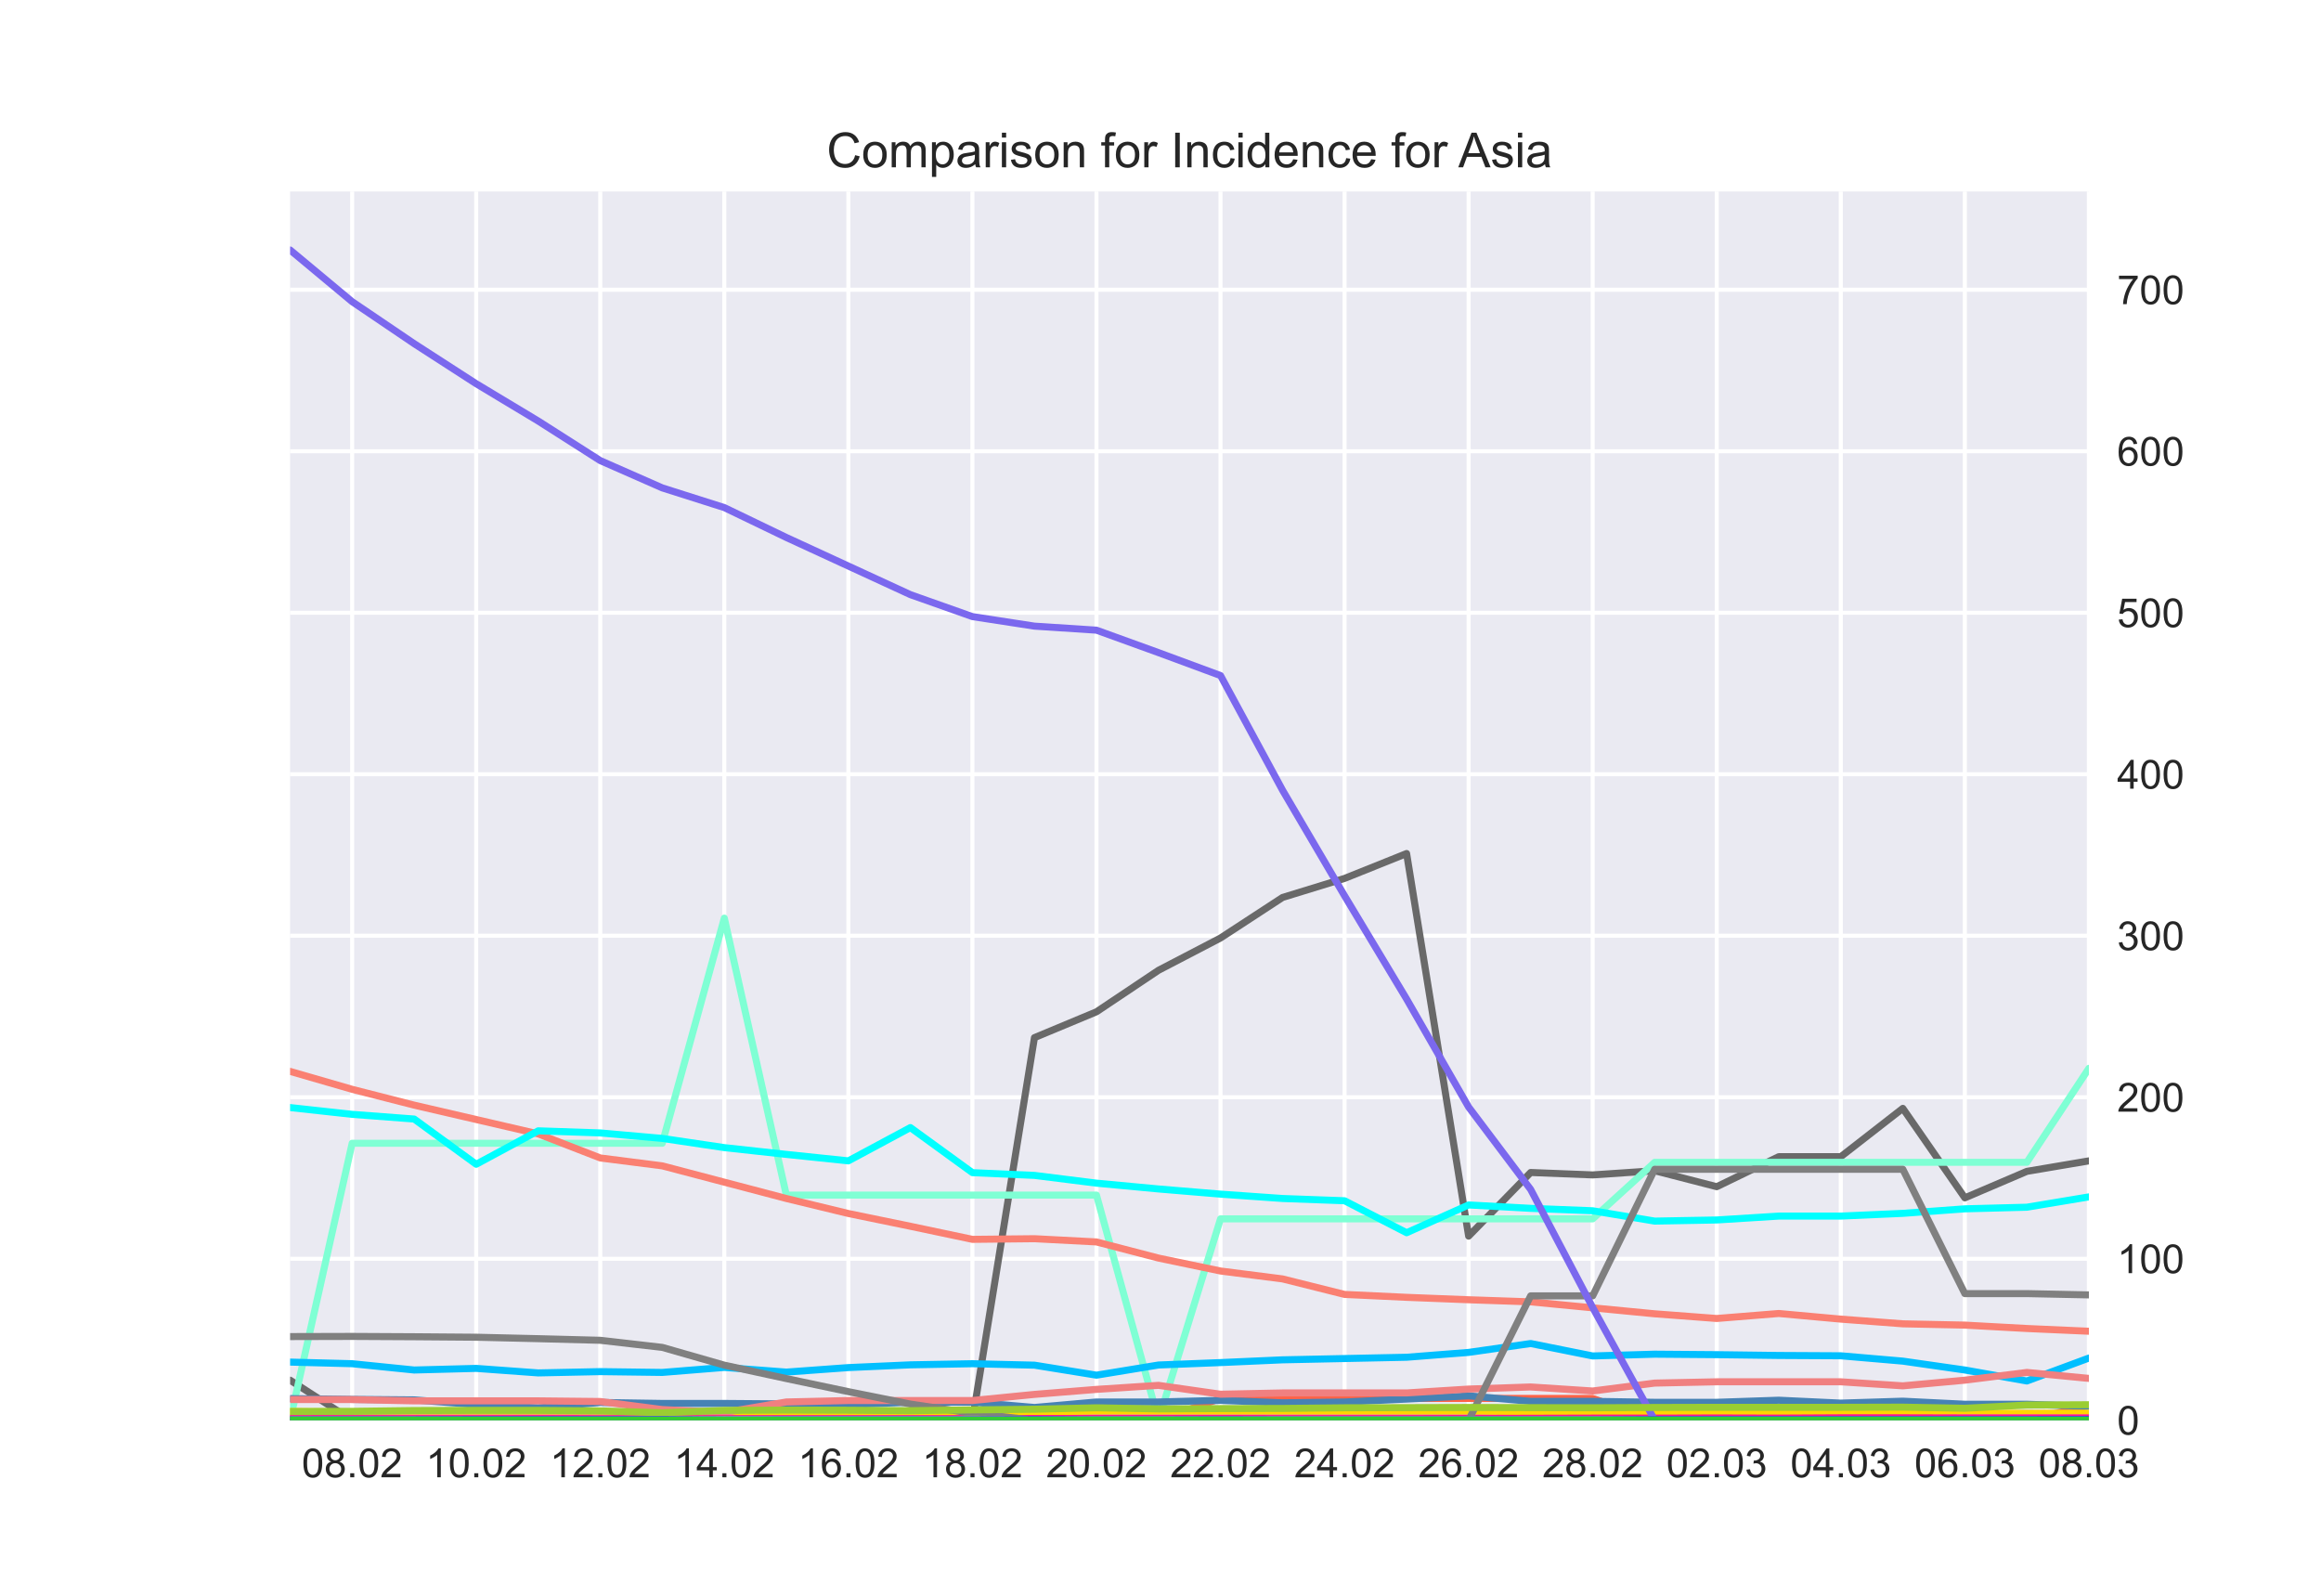 <?xml version="1.0" encoding="utf-8" standalone="no"?>
<!DOCTYPE svg PUBLIC "-//W3C//DTD SVG 1.1//EN"
  "http://www.w3.org/Graphics/SVG/1.1/DTD/svg11.dtd">
<!-- Created with matplotlib (https://matplotlib.org/) -->
<svg height="396pt" version="1.1" viewBox="0 0 576 396" width="576pt" xmlns="http://www.w3.org/2000/svg" xmlns:xlink="http://www.w3.org/1999/xlink">
 <defs>
  <style type="text/css">*{stroke-linecap:butt;stroke-linejoin:round;}</style>
 </defs>
 <g id="figure_1">
  <g id="patch_1">
   <path d="M 0 396 
L 576 396 
L 576 0 
L 0 0 
z
" style="fill:#ffffff;"/>
  </g>
  <g id="axes_1">
   <g id="patch_2">
    <path d="M 72 352.44 
L 518.4 352.44 
L 518.4 47.52 
L 72 47.52 
z
" style="fill:#eaeaf2;"/>
   </g>
   <g id="matplotlib.axis_1">
    <g id="xtick_1">
     <g id="line2d_1">
      <path clip-path="url(#pca2169339f)" d="M 87.393 352.44 
L 87.393 47.52 
" style="fill:none;stroke:#ffffff;stroke-linecap:round;"/>
     </g>
     <g id="line2d_2"/>
     <g id="text_1">
      <!-- 08.02 -->
      <g style="fill:#262626;" transform="translate(74.882 366.598)scale(0.1 -0.1)">
       <defs>
        <path d="M 4.156 35.297 
Q 4.156 48 6.766 55.734 
Q 9.375 63.484 14.516 67.672 
Q 19.672 71.875 27.484 71.875 
Q 33.25 71.875 37.594 69.547 
Q 41.938 67.234 44.766 62.859 
Q 47.609 58.5 49.219 52.219 
Q 50.828 45.953 50.828 35.297 
Q 50.828 22.703 48.234 14.969 
Q 45.656 7.234 40.5 3 
Q 35.359 -1.219 27.484 -1.219 
Q 17.141 -1.219 11.234 6.203 
Q 4.156 15.141 4.156 35.297 
z
M 13.188 35.297 
Q 13.188 17.672 17.312 11.828 
Q 21.438 6 27.484 6 
Q 33.547 6 37.672 11.859 
Q 41.797 17.719 41.797 35.297 
Q 41.797 52.984 37.672 58.781 
Q 33.547 64.594 27.391 64.594 
Q 21.344 64.594 17.719 59.469 
Q 13.188 52.938 13.188 35.297 
z
" id="ArialMT-48"/>
        <path d="M 17.672 38.812 
Q 12.203 40.828 9.562 44.531 
Q 6.938 48.25 6.938 53.422 
Q 6.938 61.234 12.547 66.547 
Q 18.172 71.875 27.484 71.875 
Q 36.859 71.875 42.578 66.422 
Q 48.297 60.984 48.297 53.172 
Q 48.297 48.188 45.672 44.5 
Q 43.062 40.828 37.75 38.812 
Q 44.344 36.672 47.781 31.875 
Q 51.219 27.094 51.219 20.453 
Q 51.219 11.281 44.719 5.031 
Q 38.234 -1.219 27.641 -1.219 
Q 17.047 -1.219 10.547 5.047 
Q 4.047 11.328 4.047 20.703 
Q 4.047 27.688 7.594 32.391 
Q 11.141 37.109 17.672 38.812 
z
M 15.922 53.719 
Q 15.922 48.641 19.188 45.406 
Q 22.469 42.188 27.688 42.188 
Q 32.766 42.188 36.016 45.375 
Q 39.266 48.578 39.266 53.219 
Q 39.266 58.062 35.906 61.359 
Q 32.562 64.656 27.594 64.656 
Q 22.562 64.656 19.234 61.422 
Q 15.922 58.203 15.922 53.719 
z
M 13.094 20.656 
Q 13.094 16.891 14.875 13.375 
Q 16.656 9.859 20.172 7.922 
Q 23.688 6 27.734 6 
Q 34.031 6 38.125 10.047 
Q 42.234 14.109 42.234 20.359 
Q 42.234 26.703 38.016 30.859 
Q 33.797 35.016 27.438 35.016 
Q 21.234 35.016 17.156 30.906 
Q 13.094 26.812 13.094 20.656 
z
" id="ArialMT-56"/>
        <path d="M 9.078 0 
L 9.078 10.016 
L 19.094 10.016 
L 19.094 0 
z
" id="ArialMT-46"/>
        <path d="M 50.344 8.453 
L 50.344 0 
L 3.031 0 
Q 2.938 3.172 4.047 6.109 
Q 5.859 10.938 9.828 15.625 
Q 13.812 20.312 21.344 26.469 
Q 33.016 36.031 37.109 41.625 
Q 41.219 47.219 41.219 52.203 
Q 41.219 57.422 37.469 61 
Q 33.734 64.594 27.734 64.594 
Q 21.391 64.594 17.578 60.781 
Q 13.766 56.984 13.719 50.25 
L 4.688 51.172 
Q 5.609 61.281 11.656 66.578 
Q 17.719 71.875 27.938 71.875 
Q 38.234 71.875 44.234 66.156 
Q 50.25 60.453 50.25 52 
Q 50.25 47.703 48.484 43.547 
Q 46.734 39.406 42.656 34.812 
Q 38.578 30.219 29.109 22.219 
Q 21.188 15.578 18.938 13.203 
Q 16.703 10.844 15.234 8.453 
z
" id="ArialMT-50"/>
       </defs>
       <use xlink:href="#ArialMT-48"/>
       <use x="55.615" xlink:href="#ArialMT-56"/>
       <use x="111.23" xlink:href="#ArialMT-46"/>
       <use x="139.014" xlink:href="#ArialMT-48"/>
       <use x="194.629" xlink:href="#ArialMT-50"/>
      </g>
     </g>
    </g>
    <g id="xtick_2">
     <g id="line2d_3">
      <path clip-path="url(#pca2169339f)" d="M 118.179 352.44 
L 118.179 47.52 
" style="fill:none;stroke:#ffffff;stroke-linecap:round;"/>
     </g>
     <g id="line2d_4"/>
     <g id="text_2">
      <!-- 10.02 -->
      <g style="fill:#262626;" transform="translate(105.668 366.598)scale(0.1 -0.1)">
       <defs>
        <path d="M 37.25 0 
L 28.469 0 
L 28.469 56 
Q 25.297 52.984 20.141 49.953 
Q 14.984 46.922 10.891 45.406 
L 10.891 53.906 
Q 18.266 57.375 23.781 62.297 
Q 29.297 67.234 31.594 71.875 
L 37.25 71.875 
z
" id="ArialMT-49"/>
       </defs>
       <use xlink:href="#ArialMT-49"/>
       <use x="55.615" xlink:href="#ArialMT-48"/>
       <use x="111.23" xlink:href="#ArialMT-46"/>
       <use x="139.014" xlink:href="#ArialMT-48"/>
       <use x="194.629" xlink:href="#ArialMT-50"/>
      </g>
     </g>
    </g>
    <g id="xtick_3">
     <g id="line2d_5">
      <path clip-path="url(#pca2169339f)" d="M 148.966 352.44 
L 148.966 47.52 
" style="fill:none;stroke:#ffffff;stroke-linecap:round;"/>
     </g>
     <g id="line2d_6"/>
     <g id="text_3">
      <!-- 12.02 -->
      <g style="fill:#262626;" transform="translate(136.455 366.598)scale(0.1 -0.1)">
       <use xlink:href="#ArialMT-49"/>
       <use x="55.615" xlink:href="#ArialMT-50"/>
       <use x="111.23" xlink:href="#ArialMT-46"/>
       <use x="139.014" xlink:href="#ArialMT-48"/>
       <use x="194.629" xlink:href="#ArialMT-50"/>
      </g>
     </g>
    </g>
    <g id="xtick_4">
     <g id="line2d_7">
      <path clip-path="url(#pca2169339f)" d="M 179.752 352.44 
L 179.752 47.52 
" style="fill:none;stroke:#ffffff;stroke-linecap:round;"/>
     </g>
     <g id="line2d_8"/>
     <g id="text_4">
      <!-- 14.02 -->
      <g style="fill:#262626;" transform="translate(167.241 366.598)scale(0.1 -0.1)">
       <defs>
        <path d="M 32.328 0 
L 32.328 17.141 
L 1.266 17.141 
L 1.266 25.203 
L 33.938 71.578 
L 41.109 71.578 
L 41.109 25.203 
L 50.781 25.203 
L 50.781 17.141 
L 41.109 17.141 
L 41.109 0 
z
M 32.328 25.203 
L 32.328 57.469 
L 9.906 25.203 
z
" id="ArialMT-52"/>
       </defs>
       <use xlink:href="#ArialMT-49"/>
       <use x="55.615" xlink:href="#ArialMT-52"/>
       <use x="111.23" xlink:href="#ArialMT-46"/>
       <use x="139.014" xlink:href="#ArialMT-48"/>
       <use x="194.629" xlink:href="#ArialMT-50"/>
      </g>
     </g>
    </g>
    <g id="xtick_5">
     <g id="line2d_9">
      <path clip-path="url(#pca2169339f)" d="M 210.538 352.44 
L 210.538 47.52 
" style="fill:none;stroke:#ffffff;stroke-linecap:round;"/>
     </g>
     <g id="line2d_10"/>
     <g id="text_5">
      <!-- 16.02 -->
      <g style="fill:#262626;" transform="translate(198.027 366.598)scale(0.1 -0.1)">
       <defs>
        <path d="M 49.75 54.047 
L 41.016 53.375 
Q 39.844 58.547 37.703 60.891 
Q 34.125 64.656 28.906 64.656 
Q 24.703 64.656 21.531 62.312 
Q 17.391 59.281 14.984 53.469 
Q 12.594 47.656 12.5 36.922 
Q 15.672 41.75 20.266 44.094 
Q 24.859 46.438 29.891 46.438 
Q 38.672 46.438 44.844 39.969 
Q 51.031 33.5 51.031 23.25 
Q 51.031 16.5 48.125 10.719 
Q 45.219 4.938 40.141 1.859 
Q 35.062 -1.219 28.609 -1.219 
Q 17.625 -1.219 10.688 6.859 
Q 3.766 14.938 3.766 33.5 
Q 3.766 54.25 11.422 63.672 
Q 18.109 71.875 29.438 71.875 
Q 37.891 71.875 43.281 67.141 
Q 48.688 62.406 49.75 54.047 
z
M 13.875 23.188 
Q 13.875 18.656 15.797 14.5 
Q 17.719 10.359 21.188 8.172 
Q 24.656 6 28.469 6 
Q 34.031 6 38.031 10.484 
Q 42.047 14.984 42.047 22.703 
Q 42.047 30.125 38.078 34.391 
Q 34.125 38.672 28.125 38.672 
Q 22.172 38.672 18.016 34.391 
Q 13.875 30.125 13.875 23.188 
z
" id="ArialMT-54"/>
       </defs>
       <use xlink:href="#ArialMT-49"/>
       <use x="55.615" xlink:href="#ArialMT-54"/>
       <use x="111.23" xlink:href="#ArialMT-46"/>
       <use x="139.014" xlink:href="#ArialMT-48"/>
       <use x="194.629" xlink:href="#ArialMT-50"/>
      </g>
     </g>
    </g>
    <g id="xtick_6">
     <g id="line2d_11">
      <path clip-path="url(#pca2169339f)" d="M 241.324 352.44 
L 241.324 47.52 
" style="fill:none;stroke:#ffffff;stroke-linecap:round;"/>
     </g>
     <g id="line2d_12"/>
     <g id="text_6">
      <!-- 18.02 -->
      <g style="fill:#262626;" transform="translate(228.813 366.598)scale(0.1 -0.1)">
       <use xlink:href="#ArialMT-49"/>
       <use x="55.615" xlink:href="#ArialMT-56"/>
       <use x="111.23" xlink:href="#ArialMT-46"/>
       <use x="139.014" xlink:href="#ArialMT-48"/>
       <use x="194.629" xlink:href="#ArialMT-50"/>
      </g>
     </g>
    </g>
    <g id="xtick_7">
     <g id="line2d_13">
      <path clip-path="url(#pca2169339f)" d="M 272.11 352.44 
L 272.11 47.52 
" style="fill:none;stroke:#ffffff;stroke-linecap:round;"/>
     </g>
     <g id="line2d_14"/>
     <g id="text_7">
      <!-- 20.02 -->
      <g style="fill:#262626;" transform="translate(259.599 366.598)scale(0.1 -0.1)">
       <use xlink:href="#ArialMT-50"/>
       <use x="55.615" xlink:href="#ArialMT-48"/>
       <use x="111.23" xlink:href="#ArialMT-46"/>
       <use x="139.014" xlink:href="#ArialMT-48"/>
       <use x="194.629" xlink:href="#ArialMT-50"/>
      </g>
     </g>
    </g>
    <g id="xtick_8">
     <g id="line2d_15">
      <path clip-path="url(#pca2169339f)" d="M 302.897 352.44 
L 302.897 47.52 
" style="fill:none;stroke:#ffffff;stroke-linecap:round;"/>
     </g>
     <g id="line2d_16"/>
     <g id="text_8">
      <!-- 22.02 -->
      <g style="fill:#262626;" transform="translate(290.386 366.598)scale(0.1 -0.1)">
       <use xlink:href="#ArialMT-50"/>
       <use x="55.615" xlink:href="#ArialMT-50"/>
       <use x="111.23" xlink:href="#ArialMT-46"/>
       <use x="139.014" xlink:href="#ArialMT-48"/>
       <use x="194.629" xlink:href="#ArialMT-50"/>
      </g>
     </g>
    </g>
    <g id="xtick_9">
     <g id="line2d_17">
      <path clip-path="url(#pca2169339f)" d="M 333.683 352.44 
L 333.683 47.52 
" style="fill:none;stroke:#ffffff;stroke-linecap:round;"/>
     </g>
     <g id="line2d_18"/>
     <g id="text_9">
      <!-- 24.02 -->
      <g style="fill:#262626;" transform="translate(321.172 366.598)scale(0.1 -0.1)">
       <use xlink:href="#ArialMT-50"/>
       <use x="55.615" xlink:href="#ArialMT-52"/>
       <use x="111.23" xlink:href="#ArialMT-46"/>
       <use x="139.014" xlink:href="#ArialMT-48"/>
       <use x="194.629" xlink:href="#ArialMT-50"/>
      </g>
     </g>
    </g>
    <g id="xtick_10">
     <g id="line2d_19">
      <path clip-path="url(#pca2169339f)" d="M 364.469 352.44 
L 364.469 47.52 
" style="fill:none;stroke:#ffffff;stroke-linecap:round;"/>
     </g>
     <g id="line2d_20"/>
     <g id="text_10">
      <!-- 26.02 -->
      <g style="fill:#262626;" transform="translate(351.958 366.598)scale(0.1 -0.1)">
       <use xlink:href="#ArialMT-50"/>
       <use x="55.615" xlink:href="#ArialMT-54"/>
       <use x="111.23" xlink:href="#ArialMT-46"/>
       <use x="139.014" xlink:href="#ArialMT-48"/>
       <use x="194.629" xlink:href="#ArialMT-50"/>
      </g>
     </g>
    </g>
    <g id="xtick_11">
     <g id="line2d_21">
      <path clip-path="url(#pca2169339f)" d="M 395.255 352.44 
L 395.255 47.52 
" style="fill:none;stroke:#ffffff;stroke-linecap:round;"/>
     </g>
     <g id="line2d_22"/>
     <g id="text_11">
      <!-- 28.02 -->
      <g style="fill:#262626;" transform="translate(382.744 366.598)scale(0.1 -0.1)">
       <use xlink:href="#ArialMT-50"/>
       <use x="55.615" xlink:href="#ArialMT-56"/>
       <use x="111.23" xlink:href="#ArialMT-46"/>
       <use x="139.014" xlink:href="#ArialMT-48"/>
       <use x="194.629" xlink:href="#ArialMT-50"/>
      </g>
     </g>
    </g>
    <g id="xtick_12">
     <g id="line2d_23">
      <path clip-path="url(#pca2169339f)" d="M 426.041 352.44 
L 426.041 47.52 
" style="fill:none;stroke:#ffffff;stroke-linecap:round;"/>
     </g>
     <g id="line2d_24"/>
     <g id="text_12">
      <!-- 02.03 -->
      <g style="fill:#262626;" transform="translate(413.53 366.598)scale(0.1 -0.1)">
       <defs>
        <path d="M 4.203 18.891 
L 12.984 20.062 
Q 14.5 12.594 18.141 9.297 
Q 21.781 6 27 6 
Q 33.203 6 37.469 10.297 
Q 41.75 14.594 41.75 20.953 
Q 41.75 27 37.797 30.922 
Q 33.844 34.859 27.734 34.859 
Q 25.25 34.859 21.531 33.891 
L 22.516 41.609 
Q 23.391 41.5 23.922 41.5 
Q 29.547 41.5 34.031 44.422 
Q 38.531 47.359 38.531 53.469 
Q 38.531 58.297 35.25 61.469 
Q 31.984 64.656 26.812 64.656 
Q 21.688 64.656 18.266 61.422 
Q 14.844 58.203 13.875 51.766 
L 5.078 53.328 
Q 6.688 62.156 12.391 67.016 
Q 18.109 71.875 26.609 71.875 
Q 32.469 71.875 37.391 69.359 
Q 42.328 66.844 44.938 62.5 
Q 47.562 58.156 47.562 53.266 
Q 47.562 48.641 45.062 44.828 
Q 42.578 41.016 37.703 38.766 
Q 44.047 37.312 47.562 32.688 
Q 51.078 28.078 51.078 21.141 
Q 51.078 11.766 44.234 5.25 
Q 37.406 -1.266 26.953 -1.266 
Q 17.531 -1.266 11.297 4.344 
Q 5.078 9.969 4.203 18.891 
z
" id="ArialMT-51"/>
       </defs>
       <use xlink:href="#ArialMT-48"/>
       <use x="55.615" xlink:href="#ArialMT-50"/>
       <use x="111.23" xlink:href="#ArialMT-46"/>
       <use x="139.014" xlink:href="#ArialMT-48"/>
       <use x="194.629" xlink:href="#ArialMT-51"/>
      </g>
     </g>
    </g>
    <g id="xtick_13">
     <g id="line2d_25">
      <path clip-path="url(#pca2169339f)" d="M 456.828 352.44 
L 456.828 47.52 
" style="fill:none;stroke:#ffffff;stroke-linecap:round;"/>
     </g>
     <g id="line2d_26"/>
     <g id="text_13">
      <!-- 04.03 -->
      <g style="fill:#262626;" transform="translate(444.317 366.598)scale(0.1 -0.1)">
       <use xlink:href="#ArialMT-48"/>
       <use x="55.615" xlink:href="#ArialMT-52"/>
       <use x="111.23" xlink:href="#ArialMT-46"/>
       <use x="139.014" xlink:href="#ArialMT-48"/>
       <use x="194.629" xlink:href="#ArialMT-51"/>
      </g>
     </g>
    </g>
    <g id="xtick_14">
     <g id="line2d_27">
      <path clip-path="url(#pca2169339f)" d="M 487.614 352.44 
L 487.614 47.52 
" style="fill:none;stroke:#ffffff;stroke-linecap:round;"/>
     </g>
     <g id="line2d_28"/>
     <g id="text_14">
      <!-- 06.03 -->
      <g style="fill:#262626;" transform="translate(475.103 366.598)scale(0.1 -0.1)">
       <use xlink:href="#ArialMT-48"/>
       <use x="55.615" xlink:href="#ArialMT-54"/>
       <use x="111.23" xlink:href="#ArialMT-46"/>
       <use x="139.014" xlink:href="#ArialMT-48"/>
       <use x="194.629" xlink:href="#ArialMT-51"/>
      </g>
     </g>
    </g>
    <g id="xtick_15">
     <g id="line2d_29">
      <path clip-path="url(#pca2169339f)" d="M 518.4 352.44 
L 518.4 47.52 
" style="fill:none;stroke:#ffffff;stroke-linecap:round;"/>
     </g>
     <g id="line2d_30"/>
     <g id="text_15">
      <!-- 08.03 -->
      <g style="fill:#262626;" transform="translate(505.889 366.598)scale(0.1 -0.1)">
       <use xlink:href="#ArialMT-48"/>
       <use x="55.615" xlink:href="#ArialMT-56"/>
       <use x="111.23" xlink:href="#ArialMT-46"/>
       <use x="139.014" xlink:href="#ArialMT-48"/>
       <use x="194.629" xlink:href="#ArialMT-51"/>
      </g>
     </g>
    </g>
   </g>
   <g id="matplotlib.axis_2">
    <g id="ytick_1">
     <g id="line2d_31">
      <path clip-path="url(#pca2169339f)" d="M 72 352.44 
L 518.4 352.44 
" style="fill:none;stroke:#ffffff;stroke-linecap:round;"/>
     </g>
     <g id="line2d_32"/>
     <g id="text_16">
      <!-- 0 -->
      <g style="fill:#262626;" transform="translate(525.4 356.019)scale(0.1 -0.1)">
       <use xlink:href="#ArialMT-48"/>
      </g>
     </g>
    </g>
    <g id="ytick_2">
     <g id="line2d_33">
      <path clip-path="url(#pca2169339f)" d="M 72 312.363 
L 518.4 312.363 
" style="fill:none;stroke:#ffffff;stroke-linecap:round;"/>
     </g>
     <g id="line2d_34"/>
     <g id="text_17">
      <!-- 100 -->
      <g style="fill:#262626;" transform="translate(525.4 315.942)scale(0.1 -0.1)">
       <use xlink:href="#ArialMT-49"/>
       <use x="55.615" xlink:href="#ArialMT-48"/>
       <use x="111.23" xlink:href="#ArialMT-48"/>
      </g>
     </g>
    </g>
    <g id="ytick_3">
     <g id="line2d_35">
      <path clip-path="url(#pca2169339f)" d="M 72 272.285 
L 518.4 272.285 
" style="fill:none;stroke:#ffffff;stroke-linecap:round;"/>
     </g>
     <g id="line2d_36"/>
     <g id="text_18">
      <!-- 200 -->
      <g style="fill:#262626;" transform="translate(525.4 275.864)scale(0.1 -0.1)">
       <use xlink:href="#ArialMT-50"/>
       <use x="55.615" xlink:href="#ArialMT-48"/>
       <use x="111.23" xlink:href="#ArialMT-48"/>
      </g>
     </g>
    </g>
    <g id="ytick_4">
     <g id="line2d_37">
      <path clip-path="url(#pca2169339f)" d="M 72 232.208 
L 518.4 232.208 
" style="fill:none;stroke:#ffffff;stroke-linecap:round;"/>
     </g>
     <g id="line2d_38"/>
     <g id="text_19">
      <!-- 300 -->
      <g style="fill:#262626;" transform="translate(525.4 235.787)scale(0.1 -0.1)">
       <use xlink:href="#ArialMT-51"/>
       <use x="55.615" xlink:href="#ArialMT-48"/>
       <use x="111.23" xlink:href="#ArialMT-48"/>
      </g>
     </g>
    </g>
    <g id="ytick_5">
     <g id="line2d_39">
      <path clip-path="url(#pca2169339f)" d="M 72 192.131 
L 518.4 192.131 
" style="fill:none;stroke:#ffffff;stroke-linecap:round;"/>
     </g>
     <g id="line2d_40"/>
     <g id="text_20">
      <!-- 400 -->
      <g style="fill:#262626;" transform="translate(525.4 195.71)scale(0.1 -0.1)">
       <use xlink:href="#ArialMT-52"/>
       <use x="55.615" xlink:href="#ArialMT-48"/>
       <use x="111.23" xlink:href="#ArialMT-48"/>
      </g>
     </g>
    </g>
    <g id="ytick_6">
     <g id="line2d_41">
      <path clip-path="url(#pca2169339f)" d="M 72 152.054 
L 518.4 152.054 
" style="fill:none;stroke:#ffffff;stroke-linecap:round;"/>
     </g>
     <g id="line2d_42"/>
     <g id="text_21">
      <!-- 500 -->
      <g style="fill:#262626;" transform="translate(525.4 155.632)scale(0.1 -0.1)">
       <defs>
        <path d="M 4.156 18.75 
L 13.375 19.531 
Q 14.406 12.797 18.141 9.391 
Q 21.875 6 27.156 6 
Q 33.5 6 37.891 10.781 
Q 42.281 15.578 42.281 23.484 
Q 42.281 31 38.062 35.344 
Q 33.844 39.703 27 39.703 
Q 22.75 39.703 19.328 37.766 
Q 15.922 35.844 13.969 32.766 
L 5.719 33.844 
L 12.641 70.609 
L 48.25 70.609 
L 48.25 62.203 
L 19.672 62.203 
L 15.828 42.969 
Q 22.266 47.469 29.344 47.469 
Q 38.719 47.469 45.156 40.969 
Q 51.609 34.469 51.609 24.266 
Q 51.609 14.547 45.953 7.469 
Q 39.062 -1.219 27.156 -1.219 
Q 17.391 -1.219 11.203 4.25 
Q 5.031 9.719 4.156 18.75 
z
" id="ArialMT-53"/>
       </defs>
       <use xlink:href="#ArialMT-53"/>
       <use x="55.615" xlink:href="#ArialMT-48"/>
       <use x="111.23" xlink:href="#ArialMT-48"/>
      </g>
     </g>
    </g>
    <g id="ytick_7">
     <g id="line2d_43">
      <path clip-path="url(#pca2169339f)" d="M 72 111.976 
L 518.4 111.976 
" style="fill:none;stroke:#ffffff;stroke-linecap:round;"/>
     </g>
     <g id="line2d_44"/>
     <g id="text_22">
      <!-- 600 -->
      <g style="fill:#262626;" transform="translate(525.4 115.555)scale(0.1 -0.1)">
       <use xlink:href="#ArialMT-54"/>
       <use x="55.615" xlink:href="#ArialMT-48"/>
       <use x="111.23" xlink:href="#ArialMT-48"/>
      </g>
     </g>
    </g>
    <g id="ytick_8">
     <g id="line2d_45">
      <path clip-path="url(#pca2169339f)" d="M 72 71.899 
L 518.4 71.899 
" style="fill:none;stroke:#ffffff;stroke-linecap:round;"/>
     </g>
     <g id="line2d_46"/>
     <g id="text_23">
      <!-- 700 -->
      <g style="fill:#262626;" transform="translate(525.4 75.478)scale(0.1 -0.1)">
       <defs>
        <path d="M 4.734 62.203 
L 4.734 70.656 
L 51.078 70.656 
L 51.078 63.812 
Q 44.234 56.547 37.516 44.484 
Q 30.812 32.422 27.156 19.672 
Q 24.516 10.688 23.781 0 
L 14.75 0 
Q 14.891 8.453 18.062 20.406 
Q 21.234 32.375 27.172 43.484 
Q 33.109 54.594 39.797 62.203 
z
" id="ArialMT-55"/>
       </defs>
       <use xlink:href="#ArialMT-55"/>
       <use x="55.615" xlink:href="#ArialMT-48"/>
       <use x="111.23" xlink:href="#ArialMT-48"/>
      </g>
     </g>
    </g>
   </g>
   <g id="line2d_47">
    <path clip-path="url(#pca2169339f)" d="M 72 352.24 
L 87.393 352.159 
L 102.786 352.32 
L 118.179 352.079 
L 133.572 351.999 
L 148.966 351.999 
L 164.359 352.039 
L 179.752 352.039 
L 195.145 352.079 
L 210.538 352.079 
L 225.931 352.28 
L 241.324 352.28 
L 256.717 352.28 
L 272.11 352.28 
L 287.503 352.28 
L 302.897 352.28 
L 318.29 352.28 
L 333.683 352.24 
L 349.076 352.24 
L 364.469 352.24 
L 379.862 352.24 
L 395.255 352.28 
L 410.648 352.24 
L 426.041 352.28 
L 441.434 352.28 
L 456.828 352.28 
L 472.221 352.28 
L 487.614 352.32 
L 503.007 352.28 
L 518.4 352.32 
" style="fill:none;stroke:#8a2be2;stroke-linecap:round;stroke-width:1.75;"/>
   </g>
   <g id="line2d_48">
    <path clip-path="url(#pca2169339f)" d="M 72 342.501 
L 87.393 352.44 
L 102.786 352.44 
L 118.179 352.44 
L 133.572 352.44 
L 148.966 352.44 
L 164.359 352.44 
L 179.752 352.44 
L 195.145 352.44 
L 210.538 352.44 
L 225.931 352.44 
L 241.324 352.44 
L 256.717 257.497 
L 272.11 251.085 
L 287.503 240.785 
L 302.897 232.769 
L 318.29 222.71 
L 333.683 217.981 
L 349.076 211.809 
L 364.469 306.752 
L 379.862 290.961 
L 395.255 291.563 
L 410.648 290.521 
L 426.041 294.488 
L 441.434 287.034 
L 456.828 287.034 
L 472.221 275.051 
L 487.614 297.254 
L 503.007 290.681 
L 518.4 288.076 
" style="fill:none;stroke:#696969;stroke-linecap:round;stroke-width:1.75;"/>
   </g>
   <g id="line2d_49">
    <path clip-path="url(#pca2169339f)" d="M 72 352.44 
L 87.393 352.44 
L 102.786 352.44 
L 118.179 352.44 
L 133.572 352.44 
L 148.966 352.4 
L 164.359 352.44 
L 179.752 352.44 
L 195.145 352.44 
L 210.538 352.44 
L 225.931 352.44 
L 241.324 352.44 
L 256.717 352.44 
L 272.11 352.44 
L 287.503 352.44 
L 302.897 352.44 
L 318.29 352.44 
L 333.683 352.44 
L 349.076 352.44 
L 364.469 352.44 
L 379.862 352.44 
L 395.255 352.44 
L 410.648 352.44 
L 426.041 352.44 
L 441.434 352.44 
L 456.828 352.44 
L 472.221 352.44 
L 487.614 352.44 
L 503.007 352.44 
L 518.4 352.44 
" style="fill:none;stroke:#228b22;stroke-linecap:round;stroke-width:1.75;"/>
   </g>
   <g id="line2d_50">
    <path clip-path="url(#pca2169339f)" d="M 72 352.28 
L 87.393 352.28 
L 102.786 352.28 
L 118.179 352.28 
L 133.572 352.28 
L 148.966 352.28 
L 164.359 352.28 
L 179.752 352.28 
L 195.145 352.28 
L 210.538 352.28 
L 225.931 352.28 
L 241.324 352.28 
L 256.717 352.28 
L 272.11 352.44 
L 287.503 352.44 
L 302.897 352.24 
L 318.29 352.24 
L 333.683 352.24 
L 349.076 352.24 
L 364.469 352.24 
L 379.862 352.24 
L 395.255 352.24 
L 410.648 352.159 
L 426.041 352.159 
L 441.434 352.159 
L 456.828 352.159 
L 472.221 352.159 
L 487.614 352.159 
L 503.007 352.159 
L 518.4 352.079 
" style="fill:none;stroke:#deb887;stroke-linecap:round;stroke-width:1.75;"/>
   </g>
   <g id="line2d_51">
    <path clip-path="url(#pca2169339f)" d="M 72 352.44 
L 87.393 283.707 
L 102.786 283.707 
L 118.179 283.707 
L 133.572 283.707 
L 148.966 283.707 
L 164.359 283.707 
L 179.752 227.84 
L 195.145 296.572 
L 210.538 296.572 
L 225.931 296.572 
L 241.324 296.572 
L 256.717 296.572 
L 272.11 296.572 
L 287.503 352.44 
L 302.897 302.464 
L 318.29 302.464 
L 333.683 302.464 
L 349.076 302.464 
L 364.469 302.464 
L 379.862 302.464 
L 395.255 302.464 
L 410.648 288.437 
L 426.041 288.437 
L 441.434 288.437 
L 456.828 288.437 
L 472.221 288.437 
L 487.614 288.437 
L 503.007 288.437 
L 518.4 265.112 
" style="fill:none;stroke:#7fffd4;stroke-linecap:round;stroke-width:1.75;"/>
   </g>
   <g id="line2d_52">
    <path clip-path="url(#pca2169339f)" d="M 72 352.44 
L 87.393 352.44 
L 102.786 352.44 
L 118.179 352.44 
L 133.572 352.44 
L 148.966 352.44 
L 164.359 352.44 
L 179.752 352.44 
L 195.145 352.44 
L 210.538 352.44 
L 225.931 352.44 
L 241.324 352.44 
L 256.717 352.4 
L 272.11 352.44 
L 287.503 352.44 
L 302.897 352.44 
L 318.29 352.44 
L 333.683 352.44 
L 349.076 352.44 
L 364.469 352.44 
L 379.862 352.44 
L 395.255 352.44 
L 410.648 352.44 
L 426.041 352.44 
L 441.434 352.44 
L 456.828 352.4 
L 472.221 352.4 
L 487.614 352.44 
L 503.007 352.44 
L 518.4 352.44 
" style="fill:none;stroke:#d2691e;stroke-linecap:round;stroke-width:1.75;"/>
   </g>
   <g id="line2d_53">
    <path clip-path="url(#pca2169339f)" d="M 72 352.44 
L 87.393 352.44 
L 102.786 352.44 
L 118.179 352.4 
L 133.572 352.44 
L 148.966 352.44 
L 164.359 352.44 
L 179.752 352.44 
L 195.145 352.44 
L 210.538 352.44 
L 225.931 352.44 
L 241.324 352.44 
L 256.717 352.44 
L 272.11 352.44 
L 287.503 352.44 
L 302.897 352.4 
L 318.29 352.4 
L 333.683 352.4 
L 349.076 352.4 
L 364.469 352.44 
L 379.862 352.44 
L 395.255 352.44 
L 410.648 352.44 
L 426.041 352.44 
L 441.434 352.44 
L 456.828 352.44 
L 472.221 352.44 
L 487.614 352.44 
L 503.007 352.44 
L 518.4 352.44 
" style="fill:none;stroke:#40e0d0;stroke-linecap:round;stroke-width:1.75;"/>
   </g>
   <g id="line2d_54">
    <path clip-path="url(#pca2169339f)" d="M 72 352.44 
L 87.393 352.44 
L 102.786 352.44 
L 118.179 352.44 
L 133.572 352.44 
L 148.966 352.44 
L 164.359 352.44 
L 179.752 352.44 
L 195.145 352.44 
L 210.538 352.44 
L 225.931 352.44 
L 241.324 352.44 
L 256.717 352.44 
L 272.11 352.44 
L 287.503 352.44 
L 302.897 352.44 
L 318.29 352.44 
L 333.683 352.44 
L 349.076 352.44 
L 364.469 352.44 
L 379.862 352.44 
L 395.255 352.44 
L 410.648 352.44 
L 426.041 352.44 
L 441.434 352.44 
L 456.828 352.44 
L 472.221 352.44 
L 487.614 352.44 
L 503.007 352.44 
L 518.4 352.44 
" style="fill:none;stroke:#ffa500;stroke-linecap:round;stroke-width:1.75;"/>
   </g>
   <g id="line2d_55">
    <path clip-path="url(#pca2169339f)" d="M 72 352.4 
L 87.393 352.4 
L 102.786 352.4 
L 118.179 352.44 
L 133.572 352.44 
L 148.966 352.4 
L 164.359 352.4 
L 179.752 352.4 
L 195.145 352.4 
L 210.538 352.4 
L 225.931 352.36 
L 241.324 352.4 
L 256.717 352.4 
L 272.11 352.4 
L 287.503 352.4 
L 302.897 352.4 
L 318.29 352.4 
L 333.683 352.4 
L 349.076 352.4 
L 364.469 352.4 
L 379.862 352.4 
L 395.255 352.4 
L 410.648 352.4 
L 426.041 352.4 
L 441.434 352.4 
L 456.828 352.4 
L 472.221 352.4 
L 487.614 352.4 
L 503.007 352.36 
L 518.4 352.36 
" style="fill:none;stroke:#a52a2a;stroke-linecap:round;stroke-width:1.75;"/>
   </g>
   <g id="line2d_56">
    <path clip-path="url(#pca2169339f)" d="M 72 352.2 
L 87.393 352.2 
L 102.786 352.2 
L 118.179 352.2 
L 133.572 352.2 
L 148.966 352.2 
L 164.359 352.2 
L 179.752 352.2 
L 195.145 352.2 
L 210.538 352.2 
L 225.931 352.2 
L 241.324 352.2 
L 256.717 352.24 
L 272.11 352.24 
L 287.503 352.24 
L 302.897 352.24 
L 318.29 352.24 
L 333.683 352.24 
L 349.076 352.24 
L 364.469 352.24 
L 379.862 352.24 
L 395.255 352.24 
L 410.648 352.2 
L 426.041 352.2 
L 441.434 352.2 
L 456.828 352.2 
L 472.221 352.2 
L 487.614 352.2 
L 503.007 352.2 
L 518.4 352.2 
" style="fill:none;stroke:#ff69b4;stroke-linecap:round;stroke-width:1.75;"/>
   </g>
   <g id="line2d_57">
    <path clip-path="url(#pca2169339f)" d="M 72 352.119 
L 87.393 352.119 
L 102.786 352.119 
L 118.179 352.079 
L 133.572 352.119 
L 148.966 352.039 
L 164.359 352.039 
L 179.752 352.039 
L 195.145 351.999 
L 210.538 351.959 
L 225.931 351.999 
L 241.324 351.999 
L 256.717 351.999 
L 272.11 351.879 
L 287.503 351.799 
L 302.897 351.759 
L 318.29 351.839 
L 333.683 351.799 
L 349.076 351.799 
L 364.469 351.839 
L 379.862 351.959 
L 395.255 352.079 
L 410.648 351.719 
L 426.041 351.598 
L 441.434 351.518 
L 456.828 351.398 
L 472.221 351.238 
L 487.614 351.037 
L 503.007 350.797 
L 518.4 350.957 
" style="fill:none;stroke:#1e90ff;stroke-linecap:round;stroke-width:1.75;"/>
   </g>
   <g id="line2d_58">
    <path clip-path="url(#pca2169339f)" d="M 72 352.44 
L 87.393 352.44 
L 102.786 352.44 
L 118.179 352.44 
L 133.572 352.44 
L 148.966 352.44 
L 164.359 352.44 
L 179.752 352.44 
L 195.145 352.44 
L 210.538 352.44 
L 225.931 352.44 
L 241.324 352.44 
L 256.717 352.44 
L 272.11 352.44 
L 287.503 352.44 
L 302.897 352.44 
L 318.29 352.44 
L 333.683 352.44 
L 349.076 352.44 
L 364.469 352.44 
L 379.862 352.44 
L 395.255 352.44 
L 410.648 352.44 
L 426.041 352.44 
L 441.434 352.44 
L 456.828 352.44 
L 472.221 352.44 
L 487.614 352.44 
L 503.007 352.44 
L 518.4 352.44 
" style="fill:none;stroke:#d2b48c;stroke-linecap:round;stroke-width:1.75;"/>
   </g>
   <g id="line2d_59">
    <path clip-path="url(#pca2169339f)" d="M 72 338.012 
L 87.393 338.413 
L 102.786 339.976 
L 118.179 339.575 
L 133.572 340.697 
L 148.966 340.377 
L 164.359 340.577 
L 179.752 339.335 
L 195.145 340.497 
L 210.538 339.375 
L 225.931 338.693 
L 241.324 338.413 
L 256.717 338.774 
L 272.11 341.258 
L 287.503 338.734 
L 302.897 338.132 
L 318.29 337.451 
L 333.683 337.13 
L 349.076 336.81 
L 364.469 335.608 
L 379.862 333.403 
L 395.255 336.489 
L 410.648 336.048 
L 426.041 336.169 
L 441.434 336.369 
L 456.828 336.449 
L 472.221 337.772 
L 487.614 339.976 
L 503.007 342.701 
L 518.4 337.01 
" style="fill:none;stroke:#00bfff;stroke-linecap:round;stroke-width:1.75;"/>
   </g>
   <g id="line2d_60">
    <path clip-path="url(#pca2169339f)" d="M 72 265.873 
L 87.393 270.322 
L 102.786 274.249 
L 118.179 277.816 
L 133.572 281.383 
L 148.966 287.354 
L 164.359 289.318 
L 179.752 293.366 
L 195.145 297.414 
L 210.538 301.141 
L 225.931 304.307 
L 241.324 307.553 
L 256.717 307.393 
L 272.11 308.195 
L 287.503 312.202 
L 302.897 315.409 
L 318.29 317.372 
L 333.683 321.22 
L 349.076 321.941 
L 364.469 322.542 
L 379.862 323.063 
L 395.255 324.546 
L 410.648 326.029 
L 426.041 327.191 
L 441.434 325.949 
L 456.828 327.352 
L 472.221 328.514 
L 487.614 328.834 
L 503.007 329.676 
L 518.4 330.357 
" style="fill:none;stroke:#fa8072;stroke-linecap:round;stroke-width:1.75;"/>
   </g>
   <g id="line2d_61">
    <path clip-path="url(#pca2169339f)" d="M 72 352.44 
L 87.393 352.44 
L 102.786 352.44 
L 118.179 352.44 
L 133.572 352.44 
L 148.966 352.44 
L 164.359 352.44 
L 179.752 352.44 
L 195.145 352.44 
L 210.538 352.44 
L 225.931 352.44 
L 241.324 352.44 
L 256.717 352.44 
L 272.11 352.44 
L 287.503 352.44 
L 302.897 352.44 
L 318.29 352.44 
L 333.683 352.44 
L 349.076 352.44 
L 364.469 352.44 
L 379.862 352.44 
L 395.255 352.44 
L 410.648 352.44 
L 426.041 352.44 
L 441.434 352.44 
L 456.828 352.44 
L 472.221 352.44 
L 487.614 352.44 
L 503.007 352.44 
L 518.4 352.44 
" style="fill:none;stroke:#008080;stroke-linecap:round;stroke-width:1.75;"/>
   </g>
   <g id="line2d_62">
    <path clip-path="url(#pca2169339f)" d="M 72 352.44 
L 87.393 352.44 
L 102.786 352.44 
L 118.179 352.44 
L 133.572 352.44 
L 148.966 352.44 
L 164.359 350.516 
L 179.752 350.516 
L 195.145 350.516 
L 210.538 350.516 
L 225.931 350.516 
L 241.324 350.516 
L 256.717 350.516 
L 272.11 352.44 
L 287.503 352.44 
L 302.897 352.44 
L 318.29 352.44 
L 333.683 352.44 
L 349.076 352.44 
L 364.469 352.44 
L 379.862 349.835 
L 395.255 349.835 
L 410.648 349.835 
L 426.041 349.835 
L 441.434 349.835 
L 456.828 349.835 
L 472.221 349.835 
L 487.614 352.44 
L 503.007 352.44 
L 518.4 352.44 
" style="fill:none;stroke:#ff6347;stroke-linecap:round;stroke-width:1.75;"/>
   </g>
   <g id="line2d_63">
    <path clip-path="url(#pca2169339f)" d="M 72 274.85 
L 87.393 276.534 
L 102.786 277.696 
L 118.179 288.918 
L 133.572 280.622 
L 148.966 281.143 
L 164.359 282.505 
L 179.752 284.79 
L 195.145 286.473 
L 210.538 288.076 
L 225.931 279.82 
L 241.324 291.002 
L 256.717 291.683 
L 272.11 293.607 
L 287.503 295.049 
L 302.897 296.332 
L 318.29 297.414 
L 333.683 297.975 
L 349.076 305.91 
L 364.469 299.017 
L 379.862 299.859 
L 395.255 300.46 
L 410.648 303.025 
L 426.041 302.744 
L 441.434 301.782 
L 456.828 301.782 
L 472.221 301.101 
L 487.614 299.979 
L 503.007 299.578 
L 518.4 297.013 
" style="fill:none;stroke:#00ffff;stroke-linecap:round;stroke-width:1.75;"/>
   </g>
   <g id="line2d_64">
    <path clip-path="url(#pca2169339f)" d="M 72 352.44 
L 87.393 352.44 
L 102.786 352.44 
L 118.179 352.44 
L 133.572 352.44 
L 148.966 352.44 
L 164.359 352.44 
L 179.752 352.44 
L 195.145 352.44 
L 210.538 352.44 
L 225.931 352.44 
L 241.324 352.44 
L 256.717 352.44 
L 272.11 352.44 
L 287.503 352.44 
L 302.897 347.03 
L 318.29 347.03 
L 333.683 347.03 
L 349.076 347.03 
L 364.469 347.03 
L 379.862 347.03 
L 395.255 347.03 
L 410.648 352.44 
L 426.041 352.44 
L 441.434 352.44 
L 456.828 352.44 
L 472.221 352.44 
L 487.614 352.44 
L 503.007 352.44 
L 518.4 348.793 
" style="fill:none;stroke:#ff6347;stroke-linecap:round;stroke-width:1.75;"/>
   </g>
   <g id="line2d_65">
    <path clip-path="url(#pca2169339f)" d="M 72 352.4 
L 87.393 352.4 
L 102.786 352.4 
L 118.179 352.4 
L 133.572 352.4 
L 148.966 352.4 
L 164.359 352.36 
L 179.752 352.36 
L 195.145 352.36 
L 210.538 352.36 
L 225.931 352.36 
L 241.324 352.36 
L 256.717 352.36 
L 272.11 352.44 
L 287.503 352.44 
L 302.897 352.32 
L 318.29 352.32 
L 333.683 352.32 
L 349.076 352.32 
L 364.469 352.32 
L 379.862 352.32 
L 395.255 352.32 
L 410.648 352.2 
L 426.041 352.2 
L 441.434 352.2 
L 456.828 352.2 
L 472.221 352.2 
L 487.614 352.2 
L 503.007 352.2 
L 518.4 352.24 
" style="fill:none;stroke:#a52a2a;stroke-linecap:round;stroke-width:1.75;"/>
   </g>
   <g id="line2d_66">
    <path clip-path="url(#pca2169339f)" d="M 72 352.32 
L 87.393 352.36 
L 102.786 352.36 
L 118.179 352.36 
L 133.572 352.36 
L 148.966 352.4 
L 164.359 352.4 
L 179.752 352.4 
L 195.145 352.36 
L 210.538 352.4 
L 225.931 352.4 
L 241.324 352.4 
L 256.717 352.4 
L 272.11 352.36 
L 287.503 352.36 
L 302.897 352.4 
L 318.29 352.4 
L 333.683 352.4 
L 349.076 352.4 
L 364.469 352.4 
L 379.862 352.44 
L 395.255 352.44 
L 410.648 352.44 
L 426.041 352.44 
L 441.434 352.4 
L 456.828 352.4 
L 472.221 352.4 
L 487.614 352.4 
L 503.007 352.4 
L 518.4 352.4 
" style="fill:none;stroke:#6495ed;stroke-linecap:round;stroke-width:1.75;"/>
   </g>
   <g id="line2d_67">
    <path clip-path="url(#pca2169339f)" d="M 72 347.07 
L 87.393 347.27 
L 102.786 347.39 
L 118.179 348.553 
L 133.572 349.354 
L 148.966 348.031 
L 164.359 348.272 
L 179.752 348.272 
L 195.145 348.392 
L 210.538 348.593 
L 225.931 347.951 
L 241.324 347.951 
L 256.717 349.274 
L 272.11 347.911 
L 287.503 347.911 
L 302.897 347.51 
L 318.29 348.112 
L 333.683 347.911 
L 349.076 347.19 
L 364.469 346.388 
L 379.862 347.751 
L 395.255 347.751 
L 410.648 347.991 
L 426.041 347.991 
L 441.434 347.47 
L 456.828 348.192 
L 472.221 347.711 
L 487.614 348.472 
L 503.007 348.472 
L 518.4 348.993 
" style="fill:none;stroke:#4682b4;stroke-linecap:round;stroke-width:1.75;"/>
   </g>
   <g id="line2d_68">
    <path clip-path="url(#pca2169339f)" d="M 72 350.276 
L 87.393 350.436 
L 102.786 350.516 
L 118.179 350.637 
L 133.572 350.556 
L 148.966 350.596 
L 164.359 350.637 
L 179.752 350.596 
L 195.145 350.556 
L 210.538 350.516 
L 225.931 350.556 
L 241.324 350.596 
L 256.717 350.596 
L 272.11 350.556 
L 287.503 350.596 
L 302.897 350.596 
L 318.29 350.677 
L 333.683 350.717 
L 349.076 350.757 
L 364.469 350.757 
L 379.862 350.717 
L 395.255 350.677 
L 410.648 350.717 
L 426.041 350.677 
L 441.434 350.677 
L 456.828 350.677 
L 472.221 350.717 
L 487.614 350.717 
L 503.007 350.717 
L 518.4 350.677 
" style="fill:none;stroke:#ffd700;stroke-linecap:round;stroke-width:1.75;"/>
   </g>
   <g id="line2d_69">
    <path clip-path="url(#pca2169339f)" d="M 72 351.799 
L 87.393 351.799 
L 102.786 351.799 
L 118.179 351.799 
L 133.572 351.799 
L 148.966 351.799 
L 164.359 352.24 
L 179.752 352.24 
L 195.145 352.24 
L 210.538 352.24 
L 225.931 352.24 
L 241.324 352.24 
L 256.717 352.24 
L 272.11 351.799 
L 287.503 351.799 
L 302.897 351.799 
L 318.29 351.799 
L 333.683 351.799 
L 349.076 351.799 
L 364.469 351.799 
L 379.862 352.119 
L 395.255 352.119 
L 410.648 352.119 
L 426.041 352.119 
L 441.434 352.119 
L 456.828 352.119 
L 472.221 352.119 
L 487.614 351.799 
L 503.007 351.799 
L 518.4 351.799 
" style="fill:none;stroke:#f4a460;stroke-linecap:round;stroke-width:1.75;"/>
   </g>
   <g id="line2d_70">
    <path clip-path="url(#pca2169339f)" d="M 72 352.36 
L 87.393 352.28 
L 102.786 352.28 
L 118.179 352.28 
L 133.572 352.28 
L 148.966 352.28 
L 164.359 352.28 
L 179.752 352.28 
L 195.145 352.36 
L 210.538 352.32 
L 225.931 352.36 
L 241.324 352.36 
L 256.717 352.36 
L 272.11 352.36 
L 287.503 352.36 
L 302.897 352.36 
L 318.29 352.44 
L 333.683 352.44 
L 349.076 352.44 
L 364.469 352.44 
L 379.862 352.44 
L 395.255 352.44 
L 410.648 352.44 
L 426.041 352.44 
L 441.434 352.44 
L 456.828 352.44 
L 472.221 352.44 
L 487.614 352.44 
L 503.007 352.44 
L 518.4 352.4 
" style="fill:none;stroke:#800000;stroke-linecap:round;stroke-width:1.75;"/>
   </g>
   <g id="line2d_71">
    <path clip-path="url(#pca2169339f)" d="M 72 352.44 
L 87.393 352.44 
L 102.786 352.44 
L 118.179 352.44 
L 133.572 352.44 
L 148.966 352.44 
L 164.359 352.44 
L 179.752 352.44 
L 195.145 352.44 
L 210.538 352.4 
L 225.931 352.4 
L 241.324 352.4 
L 256.717 352.4 
L 272.11 352.4 
L 287.503 352.4 
L 302.897 352.4 
L 318.29 352.44 
L 333.683 352.44 
L 349.076 352.44 
L 364.469 352.44 
L 379.862 352.44 
L 395.255 352.44 
L 410.648 352.44 
L 426.041 352.44 
L 441.434 352.44 
L 456.828 352.44 
L 472.221 352.44 
L 487.614 352.44 
L 503.007 352.44 
L 518.4 352.44 
" style="fill:none;stroke:#5f9ea0;stroke-linecap:round;stroke-width:1.75;"/>
   </g>
   <g id="line2d_72">
    <path clip-path="url(#pca2169339f)" d="M 72 352.44 
L 87.393 352.44 
L 102.786 352.44 
L 118.179 352.44 
L 133.572 352.44 
L 148.966 352.44 
L 164.359 352.44 
L 179.752 352.44 
L 195.145 352.44 
L 210.538 352.44 
L 225.931 352.44 
L 241.324 352.44 
L 256.717 352.44 
L 272.11 352.44 
L 287.503 352.44 
L 302.897 352.44 
L 318.29 352.44 
L 333.683 352.44 
L 349.076 352.44 
L 364.469 352.44 
L 379.862 352.44 
L 395.255 352.44 
L 410.648 352.44 
L 426.041 352.44 
L 441.434 352.44 
L 456.828 352.44 
L 472.221 352.44 
L 487.614 352.44 
L 503.007 352.44 
L 518.4 352.44 
" style="fill:none;stroke:#00ff7f;stroke-linecap:round;stroke-width:1.75;"/>
   </g>
   <g id="line2d_73">
    <path clip-path="url(#pca2169339f)" d="M 72 352.4 
L 87.393 352.4 
L 102.786 352.4 
L 118.179 352.4 
L 133.572 352.4 
L 148.966 352.4 
L 164.359 352.4 
L 179.752 352.4 
L 195.145 352.4 
L 210.538 352.4 
L 225.931 352.4 
L 241.324 352.4 
L 256.717 352.4 
L 272.11 352.4 
L 287.503 352.4 
L 302.897 352.4 
L 318.29 352.4 
L 333.683 352.4 
L 349.076 352.4 
L 364.469 352.4 
L 379.862 352.4 
L 395.255 352.4 
L 410.648 352.4 
L 426.041 352.4 
L 441.434 352.4 
L 456.828 352.4 
L 472.221 352.4 
L 487.614 352.4 
L 503.007 352.4 
L 518.4 352.4 
" style="fill:none;stroke:#daa520;stroke-linecap:round;stroke-width:1.75;"/>
   </g>
   <g id="line2d_74">
    <path clip-path="url(#pca2169339f)" d="M 72 352.159 
L 87.393 352.2 
L 102.786 352.159 
L 118.179 352.2 
L 133.572 352.119 
L 148.966 352.119 
L 164.359 352.079 
L 179.752 352.119 
L 195.145 352.079 
L 210.538 352.159 
L 225.931 352.119 
L 241.324 352.159 
L 256.717 352.119 
L 272.11 352.159 
L 287.503 352.159 
L 302.897 352.159 
L 318.29 352.159 
L 333.683 352.159 
L 349.076 352.159 
L 364.469 352.159 
L 379.862 352.2 
L 395.255 352.2 
L 410.648 352.2 
L 426.041 352.159 
L 441.434 352.2 
L 456.828 352.159 
L 472.221 352.159 
L 487.614 352.119 
L 503.007 352.119 
L 518.4 352.119 
" style="fill:none;stroke:#ff00ff;stroke-linecap:round;stroke-width:1.75;"/>
   </g>
   <g id="line2d_75">
    <path clip-path="url(#pca2169339f)" d="M 72 347.31 
L 87.393 347.31 
L 102.786 347.631 
L 118.179 347.631 
L 133.572 347.631 
L 148.966 347.791 
L 164.359 349.795 
L 179.752 350.516 
L 195.145 347.911 
L 210.538 347.551 
L 225.931 347.551 
L 241.324 347.551 
L 256.717 346.028 
L 272.11 344.785 
L 287.503 343.783 
L 302.897 345.988 
L 318.29 345.667 
L 333.683 345.667 
L 349.076 345.667 
L 364.469 344.705 
L 379.862 344.184 
L 395.255 345.186 
L 410.648 343.222 
L 426.041 342.902 
L 441.434 342.902 
L 456.828 342.902 
L 472.221 343.904 
L 487.614 342.501 
L 503.007 340.577 
L 518.4 342.06 
" style="fill:none;stroke:#f08080;stroke-linecap:round;stroke-width:1.75;"/>
   </g>
   <g id="line2d_76">
    <path clip-path="url(#pca2169339f)" d="M 72 352.039 
L 87.393 352.039 
L 102.786 352.039 
L 118.179 352.039 
L 133.572 352.039 
L 148.966 352.039 
L 164.359 352.039 
L 179.752 351.999 
L 195.145 351.999 
L 210.538 351.999 
L 225.931 351.999 
L 241.324 351.999 
L 256.717 351.999 
L 272.11 351.999 
L 287.503 351.999 
L 302.897 351.999 
L 318.29 352.039 
L 333.683 352.039 
L 349.076 352.039 
L 364.469 351.999 
L 379.862 351.959 
L 395.255 351.919 
L 410.648 351.919 
L 426.041 351.879 
L 441.434 351.919 
L 456.828 351.839 
L 472.221 351.839 
L 487.614 351.879 
L 503.007 351.879 
L 518.4 351.879 
" style="fill:none;stroke:#ff1493;stroke-linecap:round;stroke-width:1.75;"/>
   </g>
   <g id="line2d_77">
    <path clip-path="url(#pca2169339f)" d="M 72 331.68 
L 87.393 331.64 
L 102.786 331.72 
L 118.179 331.84 
L 133.572 332.201 
L 148.966 332.602 
L 164.359 334.365 
L 179.752 338.774 
L 195.145 342.1 
L 210.538 345.346 
L 225.931 348.432 
L 241.324 350.717 
L 256.717 352.44 
L 272.11 352.44 
L 287.503 352.44 
L 302.897 352.44 
L 318.29 352.44 
L 333.683 352.44 
L 349.076 352.44 
L 364.469 352.44 
L 379.862 321.58 
L 395.255 321.58 
L 410.648 290.16 
L 426.041 290.16 
L 441.434 290.16 
L 456.828 290.16 
L 472.221 290.16 
L 487.614 321.019 
L 503.007 321.019 
L 518.4 321.34 
" style="fill:none;stroke:#808080;stroke-linecap:round;stroke-width:1.75;"/>
   </g>
   <g id="line2d_78">
    <path clip-path="url(#pca2169339f)" d="M 72 352.4 
L 87.393 352.4 
L 102.786 352.4 
L 118.179 352.44 
L 133.572 352.44 
L 148.966 352.44 
L 164.359 352.44 
L 179.752 352.4 
L 195.145 352.4 
L 210.538 352.4 
L 225.931 352.4 
L 241.324 352.4 
L 256.717 352.4 
L 272.11 352.44 
L 287.503 352.44 
L 302.897 352.44 
L 318.29 352.44 
L 333.683 352.44 
L 349.076 352.44 
L 364.469 352.44 
L 379.862 352.44 
L 395.255 352.44 
L 410.648 352.44 
L 426.041 352.44 
L 441.434 352.44 
L 456.828 352.44 
L 472.221 352.44 
L 487.614 352.44 
L 503.007 352.44 
L 518.4 352.44 
" style="fill:none;stroke:#ffe4c4;stroke-linecap:round;stroke-width:1.75;"/>
   </g>
   <g id="line2d_79">
    <path clip-path="url(#pca2169339f)" d="M 72 352.44 
L 87.393 352.44 
L 102.786 352.44 
L 118.179 352.44 
L 133.572 352.44 
L 148.966 352.44 
L 164.359 352.44 
L 179.752 352.44 
L 195.145 352.44 
L 210.538 352.44 
L 225.931 352.44 
L 241.324 352.44 
L 256.717 352.44 
L 272.11 352.4 
L 287.503 352.44 
L 302.897 352.44 
L 318.29 352.44 
L 333.683 352.44 
L 349.076 352.44 
L 364.469 352.44 
L 379.862 352.44 
L 395.255 352.44 
L 410.648 352.44 
L 426.041 352.44 
L 441.434 352.44 
L 456.828 352.44 
L 472.221 352.44 
L 487.614 352.44 
L 503.007 352.44 
L 518.4 352.44 
" style="fill:none;stroke:#9370db;stroke-linecap:round;stroke-width:1.75;"/>
   </g>
   <g id="line2d_80">
    <path clip-path="url(#pca2169339f)" d="M 72 62.04 
L 87.393 74.865 
L 102.786 85.285 
L 118.179 95.224 
L 133.572 104.482 
L 148.966 114.301 
L 164.359 121.074 
L 179.752 125.963 
L 195.145 133.378 
L 210.538 140.471 
L 225.931 147.565 
L 241.324 153.015 
L 256.717 155.38 
L 272.11 156.382 
L 287.503 161.953 
L 302.897 167.644 
L 318.29 196.099 
L 333.683 222.309 
L 349.076 247.918 
L 364.469 274.73 
L 379.862 295.17 
L 395.255 324.466 
L 410.648 352.44 
L 426.041 352.44 
L 441.434 352.44 
L 456.828 352.44 
L 472.221 352.44 
L 487.614 352.44 
L 503.007 352.44 
L 518.4 352.44 
" style="fill:none;stroke:#7b68ee;stroke-linecap:round;stroke-width:1.75;"/>
   </g>
   <g id="line2d_81">
    <path clip-path="url(#pca2169339f)" d="M 72 352.44 
L 87.393 352.44 
L 102.786 352.44 
L 118.179 352.44 
L 133.572 352.44 
L 148.966 352.44 
L 164.359 352.44 
L 179.752 352.44 
L 195.145 352.44 
L 210.538 352.44 
L 225.931 352.44 
L 241.324 352.44 
L 256.717 352.44 
L 272.11 352.44 
L 287.503 352.44 
L 302.897 352.44 
L 318.29 352.44 
L 333.683 352.44 
L 349.076 352.44 
L 364.469 352.44 
L 379.862 352.44 
L 395.255 352.44 
L 410.648 352.44 
L 426.041 352.44 
L 441.434 352.44 
L 456.828 352.44 
L 472.221 352.44 
L 487.614 352.44 
L 503.007 352.44 
L 518.4 352.44 
" style="fill:none;stroke:#daa520;stroke-linecap:round;stroke-width:1.75;"/>
   </g>
   <g id="line2d_82">
    <path clip-path="url(#pca2169339f)" d="M 72 352.28 
L 87.393 352.28 
L 102.786 352.28 
L 118.179 352.28 
L 133.572 352.28 
L 148.966 352.2 
L 164.359 352.2 
L 179.752 352.2 
L 195.145 352.2 
L 210.538 352.2 
L 225.931 352.2 
L 241.324 352.2 
L 256.717 352.32 
L 272.11 352.32 
L 287.503 352.32 
L 302.897 352.32 
L 318.29 352.32 
L 333.683 352.32 
L 349.076 352.32 
L 364.469 352.32 
L 379.862 352.32 
L 395.255 352.32 
L 410.648 352.32 
L 426.041 352.32 
L 441.434 352.32 
L 456.828 352.32 
L 472.221 352.36 
L 487.614 352.36 
L 503.007 352.36 
L 518.4 352.36 
" style="fill:none;stroke:#adff2f;stroke-linecap:round;stroke-width:1.75;"/>
   </g>
   <g id="line2d_83">
    <path clip-path="url(#pca2169339f)" d="M 72 352.4 
L 87.393 352.4 
L 102.786 352.4 
L 118.179 352.4 
L 133.572 352.4 
L 148.966 352.4 
L 164.359 352.4 
L 179.752 352.4 
L 195.145 352.36 
L 210.538 352.36 
L 225.931 352.36 
L 241.324 352.36 
L 256.717 352.36 
L 272.11 352.4 
L 287.503 352.4 
L 302.897 352.44 
L 318.29 352.44 
L 333.683 352.44 
L 349.076 352.44 
L 364.469 352.44 
L 379.862 352.44 
L 395.255 352.44 
L 410.648 352.44 
L 426.041 352.44 
L 441.434 352.44 
L 456.828 352.44 
L 472.221 352.44 
L 487.614 352.44 
L 503.007 352.44 
L 518.4 352.4 
" style="fill:none;stroke:#ff7f50;stroke-linecap:round;stroke-width:1.75;"/>
   </g>
   <g id="line2d_84">
    <path clip-path="url(#pca2169339f)" d="M 72 352.44 
L 87.393 352.44 
L 102.786 352.44 
L 118.179 352.44 
L 133.572 352.44 
L 148.966 352.44 
L 164.359 352.44 
L 179.752 352.44 
L 195.145 352.44 
L 210.538 352.44 
L 225.931 352.44 
L 241.324 352.44 
L 256.717 352.44 
L 272.11 352.44 
L 287.503 352.44 
L 302.897 352.44 
L 318.29 352.44 
L 333.683 352.44 
L 349.076 352.44 
L 364.469 352.44 
L 379.862 352.44 
L 395.255 352.44 
L 410.648 352.44 
L 426.041 352.44 
L 441.434 352.44 
L 456.828 352.44 
L 472.221 352.44 
L 487.614 352.44 
L 503.007 352.44 
L 518.4 352.44 
" style="fill:none;stroke:#9400d3;stroke-linecap:round;stroke-width:1.75;"/>
   </g>
   <g id="line2d_85">
    <path clip-path="url(#pca2169339f)" d="M 72 350.276 
L 87.393 350.236 
L 102.786 350.035 
L 118.179 349.995 
L 133.572 349.995 
L 148.966 350.116 
L 164.359 350.596 
L 179.752 349.995 
L 195.145 349.915 
L 210.538 349.955 
L 225.931 350.075 
L 241.324 349.875 
L 256.717 349.715 
L 272.11 349.354 
L 287.503 349.635 
L 302.897 349.554 
L 318.29 349.514 
L 333.683 349.354 
L 349.076 349.314 
L 364.469 349.274 
L 379.862 349.314 
L 395.255 349.354 
L 410.648 349.274 
L 426.041 349.234 
L 441.434 349.234 
L 456.828 349.234 
L 472.221 349.194 
L 487.614 349.474 
L 503.007 348.673 
L 518.4 348.593 
" style="fill:none;stroke:#9acd32;stroke-linecap:round;stroke-width:1.75;"/>
   </g>
   <g id="line2d_86">
    <path clip-path="url(#pca2169339f)" d="M 72 352.32 
L 87.393 352.32 
L 102.786 352.32 
L 118.179 352.28 
L 133.572 352.28 
L 148.966 352.28 
L 164.359 352.28 
L 179.752 352.32 
L 195.145 352.28 
L 210.538 352.28 
L 225.931 352.28 
L 241.324 352.28 
L 256.717 352.28 
L 272.11 352.36 
L 287.503 352.36 
L 302.897 352.32 
L 318.29 352.36 
L 333.683 352.36 
L 349.076 352.36 
L 364.469 352.36 
L 379.862 352.36 
L 395.255 352.36 
L 410.648 352.28 
L 426.041 352.28 
L 441.434 352.28 
L 456.828 352.28 
L 472.221 352.28 
L 487.614 352.28 
L 503.007 352.28 
L 518.4 352.24 
" style="fill:none;stroke:#0000ff;stroke-linecap:round;stroke-width:1.75;"/>
   </g>
   <g id="line2d_87">
    <path clip-path="url(#pca2169339f)" d="M 72 352.4 
L 87.393 352.4 
L 102.786 352.4 
L 118.179 352.4 
L 133.572 352.4 
L 148.966 352.4 
L 164.359 352.4 
L 179.752 352.36 
L 195.145 352.36 
L 210.538 352.36 
L 225.931 352.36 
L 241.324 352.36 
L 256.717 352.4 
L 272.11 352.4 
L 287.503 352.4 
L 302.897 352.4 
L 318.29 352.4 
L 333.683 352.4 
L 349.076 352.4 
L 364.469 352.4 
L 379.862 352.4 
L 395.255 352.4 
L 410.648 352.4 
L 426.041 352.4 
L 441.434 352.4 
L 456.828 352.4 
L 472.221 352.4 
L 487.614 352.4 
L 503.007 352.4 
L 518.4 352.4 
" style="fill:none;stroke:#d8bfd8;stroke-linecap:round;stroke-width:1.75;"/>
   </g>
   <g id="line2d_88">
    <path clip-path="url(#pca2169339f)" d="M 72 352.44 
L 87.393 352.44 
L 102.786 352.44 
L 118.179 352.44 
L 133.572 352.44 
L 148.966 352.44 
L 164.359 352.44 
L 179.752 352.44 
L 195.145 352.44 
L 210.538 352.44 
L 225.931 352.44 
L 241.324 352.44 
L 256.717 352.44 
L 272.11 352.44 
L 287.503 352.44 
L 302.897 352.44 
L 318.29 352.44 
L 333.683 352.44 
L 349.076 352.44 
L 364.469 352.44 
L 379.862 352.44 
L 395.255 352.44 
L 410.648 352.44 
L 426.041 352.44 
L 441.434 352.44 
L 456.828 352.44 
L 472.221 352.44 
L 487.614 352.44 
L 503.007 352.44 
L 518.4 352.44 
" style="fill:none;stroke:#3cb371;stroke-linecap:round;stroke-width:1.75;"/>
   </g>
   <g id="line2d_89">
    <path clip-path="url(#pca2169339f)" d="M 72 352.44 
L 87.393 352.44 
L 102.786 352.44 
L 118.179 352.44 
L 133.572 352.44 
L 148.966 352.44 
L 164.359 352.44 
L 179.752 352.44 
L 195.145 352.44 
L 210.538 352.44 
L 225.931 352.44 
L 241.324 352.44 
L 256.717 352.44 
L 272.11 352.44 
L 287.503 352.44 
L 302.897 352.44 
L 318.29 352.44 
L 333.683 352.44 
L 349.076 352.44 
L 364.469 352.44 
L 379.862 352.44 
L 395.255 352.44 
L 410.648 352.44 
L 426.041 352.44 
L 441.434 352.44 
L 456.828 352.44 
L 472.221 352.44 
L 487.614 352.44 
L 503.007 352.44 
L 518.4 352.44 
" style="fill:none;stroke:#32cd32;stroke-linecap:round;stroke-width:1.75;"/>
   </g>
   <g id="patch_3">
    <path d="M 72 352.44 
L 72 47.52 
" style="fill:none;"/>
   </g>
   <g id="patch_4">
    <path d="M 518.4 352.44 
L 518.4 47.52 
" style="fill:none;"/>
   </g>
   <g id="patch_5">
    <path d="M 72 352.44 
L 518.4 352.44 
" style="fill:none;"/>
   </g>
   <g id="patch_6">
    <path d="M 72 47.52 
L 518.4 47.52 
" style="fill:none;"/>
   </g>
   <g id="text_24">
    <!-- Comparison for Incidence for Asia -->
    <g style="fill:#262626;" transform="translate(205.161 41.52)scale(0.12 -0.12)">
     <defs>
      <path d="M 58.797 25.094 
L 68.266 22.703 
Q 65.281 11.031 57.547 4.906 
Q 49.812 -1.219 38.625 -1.219 
Q 27.047 -1.219 19.797 3.484 
Q 12.547 8.203 8.766 17.141 
Q 4.984 26.078 4.984 36.328 
Q 4.984 47.516 9.25 55.828 
Q 13.531 64.156 21.406 68.469 
Q 29.297 72.797 38.766 72.797 
Q 49.516 72.797 56.828 67.328 
Q 64.156 61.859 67.047 51.953 
L 57.719 49.75 
Q 55.219 57.562 50.484 61.125 
Q 45.75 64.703 38.578 64.703 
Q 30.328 64.703 24.781 60.734 
Q 19.234 56.781 16.984 50.109 
Q 14.75 43.453 14.75 36.375 
Q 14.75 27.25 17.406 20.438 
Q 20.062 13.625 25.672 10.25 
Q 31.297 6.891 37.844 6.891 
Q 45.797 6.891 51.312 11.469 
Q 56.844 16.062 58.797 25.094 
z
" id="ArialMT-67"/>
      <path d="M 3.328 25.922 
Q 3.328 40.328 11.328 47.266 
Q 18.016 53.031 27.641 53.031 
Q 38.328 53.031 45.109 46.016 
Q 51.906 39.016 51.906 26.656 
Q 51.906 16.656 48.906 10.906 
Q 45.906 5.172 40.156 2 
Q 34.422 -1.172 27.641 -1.172 
Q 16.75 -1.172 10.031 5.812 
Q 3.328 12.797 3.328 25.922 
z
M 12.359 25.922 
Q 12.359 15.969 16.703 11.016 
Q 21.047 6.062 27.641 6.062 
Q 34.188 6.062 38.531 11.031 
Q 42.875 16.016 42.875 26.219 
Q 42.875 35.844 38.5 40.797 
Q 34.125 45.75 27.641 45.75 
Q 21.047 45.75 16.703 40.812 
Q 12.359 35.891 12.359 25.922 
z
" id="ArialMT-111"/>
      <path d="M 6.594 0 
L 6.594 51.859 
L 14.453 51.859 
L 14.453 44.578 
Q 16.891 48.391 20.938 50.703 
Q 25 53.031 30.172 53.031 
Q 35.938 53.031 39.625 50.641 
Q 43.312 48.25 44.828 43.953 
Q 50.984 53.031 60.844 53.031 
Q 68.562 53.031 72.703 48.75 
Q 76.859 44.484 76.859 35.594 
L 76.859 0 
L 68.109 0 
L 68.109 32.672 
Q 68.109 37.938 67.25 40.25 
Q 66.406 42.578 64.156 43.984 
Q 61.922 45.406 58.891 45.406 
Q 53.422 45.406 49.797 41.766 
Q 46.188 38.141 46.188 30.125 
L 46.188 0 
L 37.406 0 
L 37.406 33.688 
Q 37.406 39.547 35.25 42.469 
Q 33.109 45.406 28.219 45.406 
Q 24.516 45.406 21.359 43.453 
Q 18.219 41.5 16.797 37.734 
Q 15.375 33.984 15.375 26.906 
L 15.375 0 
z
" id="ArialMT-109"/>
      <path d="M 6.594 -19.875 
L 6.594 51.859 
L 14.594 51.859 
L 14.594 45.125 
Q 17.438 49.078 21 51.047 
Q 24.562 53.031 29.641 53.031 
Q 36.281 53.031 41.359 49.609 
Q 46.438 46.188 49.016 39.953 
Q 51.609 33.734 51.609 26.312 
Q 51.609 18.359 48.75 11.984 
Q 45.906 5.609 40.453 2.219 
Q 35.016 -1.172 29 -1.172 
Q 24.609 -1.172 21.109 0.688 
Q 17.625 2.547 15.375 5.375 
L 15.375 -19.875 
z
M 14.547 25.641 
Q 14.547 15.625 18.594 10.844 
Q 22.656 6.062 28.422 6.062 
Q 34.281 6.062 38.453 11.016 
Q 42.625 15.969 42.625 26.375 
Q 42.625 36.281 38.547 41.203 
Q 34.469 46.141 28.812 46.141 
Q 23.188 46.141 18.859 40.891 
Q 14.547 35.641 14.547 25.641 
z
" id="ArialMT-112"/>
      <path d="M 40.438 6.391 
Q 35.547 2.25 31.031 0.531 
Q 26.516 -1.172 21.344 -1.172 
Q 12.797 -1.172 8.203 3 
Q 3.609 7.172 3.609 13.672 
Q 3.609 17.484 5.344 20.625 
Q 7.078 23.781 9.891 25.688 
Q 12.703 27.594 16.219 28.562 
Q 18.797 29.25 24.031 29.891 
Q 34.672 31.156 39.703 32.906 
Q 39.75 34.719 39.75 35.203 
Q 39.75 40.578 37.25 42.781 
Q 33.891 45.75 27.25 45.75 
Q 21.047 45.75 18.094 43.578 
Q 15.141 41.406 13.719 35.891 
L 5.125 37.062 
Q 6.297 42.578 8.984 45.969 
Q 11.672 49.359 16.75 51.188 
Q 21.828 53.031 28.516 53.031 
Q 35.156 53.031 39.297 51.469 
Q 43.453 49.906 45.406 47.531 
Q 47.359 45.172 48.141 41.547 
Q 48.578 39.312 48.578 33.453 
L 48.578 21.734 
Q 48.578 9.469 49.141 6.219 
Q 49.703 2.984 51.375 0 
L 42.188 0 
Q 40.828 2.734 40.438 6.391 
z
M 39.703 26.031 
Q 34.906 24.078 25.344 22.703 
Q 19.922 21.922 17.672 20.938 
Q 15.438 19.969 14.203 18.094 
Q 12.984 16.219 12.984 13.922 
Q 12.984 10.406 15.641 8.062 
Q 18.312 5.719 23.438 5.719 
Q 28.516 5.719 32.469 7.938 
Q 36.422 10.156 38.281 14.016 
Q 39.703 17 39.703 22.797 
z
" id="ArialMT-97"/>
      <path d="M 6.5 0 
L 6.5 51.859 
L 14.406 51.859 
L 14.406 44 
Q 17.438 49.516 20 51.266 
Q 22.562 53.031 25.641 53.031 
Q 30.078 53.031 34.672 50.203 
L 31.641 42.047 
Q 28.422 43.953 25.203 43.953 
Q 22.312 43.953 20.016 42.219 
Q 17.719 40.484 16.75 37.406 
Q 15.281 32.719 15.281 27.156 
L 15.281 0 
z
" id="ArialMT-114"/>
      <path d="M 6.641 61.469 
L 6.641 71.578 
L 15.438 71.578 
L 15.438 61.469 
z
M 6.641 0 
L 6.641 51.859 
L 15.438 51.859 
L 15.438 0 
z
" id="ArialMT-105"/>
      <path d="M 3.078 15.484 
L 11.766 16.844 
Q 12.5 11.625 15.844 8.844 
Q 19.188 6.062 25.203 6.062 
Q 31.25 6.062 34.172 8.516 
Q 37.109 10.984 37.109 14.312 
Q 37.109 17.281 34.516 19 
Q 32.719 20.172 25.531 21.969 
Q 15.875 24.422 12.141 26.203 
Q 8.406 27.984 6.469 31.125 
Q 4.547 34.281 4.547 38.094 
Q 4.547 41.547 6.125 44.5 
Q 7.719 47.469 10.453 49.422 
Q 12.5 50.922 16.031 51.969 
Q 19.578 53.031 23.641 53.031 
Q 29.734 53.031 34.344 51.266 
Q 38.969 49.516 41.156 46.5 
Q 43.359 43.5 44.188 38.484 
L 35.594 37.312 
Q 35.016 41.312 32.203 43.547 
Q 29.391 45.797 24.266 45.797 
Q 18.219 45.797 15.625 43.797 
Q 13.031 41.797 13.031 39.109 
Q 13.031 37.406 14.109 36.031 
Q 15.188 34.625 17.484 33.688 
Q 18.797 33.203 25.25 31.453 
Q 34.578 28.953 38.25 27.359 
Q 41.938 25.781 44.031 22.75 
Q 46.141 19.734 46.141 15.234 
Q 46.141 10.844 43.578 6.953 
Q 41.016 3.078 36.172 0.953 
Q 31.344 -1.172 25.25 -1.172 
Q 15.141 -1.172 9.844 3.031 
Q 4.547 7.234 3.078 15.484 
z
" id="ArialMT-115"/>
      <path d="M 6.594 0 
L 6.594 51.859 
L 14.5 51.859 
L 14.5 44.484 
Q 20.219 53.031 31 53.031 
Q 35.688 53.031 39.625 51.344 
Q 43.562 49.656 45.516 46.922 
Q 47.469 44.188 48.25 40.438 
Q 48.734 37.984 48.734 31.891 
L 48.734 0 
L 39.938 0 
L 39.938 31.547 
Q 39.938 36.922 38.906 39.578 
Q 37.891 42.234 35.281 43.812 
Q 32.672 45.406 29.156 45.406 
Q 23.531 45.406 19.453 41.844 
Q 15.375 38.281 15.375 28.328 
L 15.375 0 
z
" id="ArialMT-110"/>
      <path id="ArialMT-32"/>
      <path d="M 8.688 0 
L 8.688 45.016 
L 0.922 45.016 
L 0.922 51.859 
L 8.688 51.859 
L 8.688 57.375 
Q 8.688 62.594 9.625 65.141 
Q 10.891 68.562 14.078 70.672 
Q 17.281 72.797 23.047 72.797 
Q 26.766 72.797 31.25 71.922 
L 29.938 64.266 
Q 27.203 64.75 24.75 64.75 
Q 20.75 64.75 19.094 63.031 
Q 17.438 61.328 17.438 56.641 
L 17.438 51.859 
L 27.547 51.859 
L 27.547 45.016 
L 17.438 45.016 
L 17.438 0 
z
" id="ArialMT-102"/>
      <path d="M 9.328 0 
L 9.328 71.578 
L 18.797 71.578 
L 18.797 0 
z
" id="ArialMT-73"/>
      <path d="M 40.438 19 
L 49.078 17.875 
Q 47.656 8.938 41.812 3.875 
Q 35.984 -1.172 27.484 -1.172 
Q 16.844 -1.172 10.375 5.781 
Q 3.906 12.75 3.906 25.734 
Q 3.906 34.125 6.688 40.422 
Q 9.469 46.734 15.156 49.875 
Q 20.844 53.031 27.547 53.031 
Q 35.984 53.031 41.359 48.75 
Q 46.734 44.484 48.25 36.625 
L 39.703 35.297 
Q 38.484 40.531 35.375 43.156 
Q 32.281 45.797 27.875 45.797 
Q 21.234 45.797 17.078 41.031 
Q 12.938 36.281 12.938 25.984 
Q 12.938 15.531 16.938 10.797 
Q 20.953 6.062 27.391 6.062 
Q 32.562 6.062 36.031 9.234 
Q 39.5 12.406 40.438 19 
z
" id="ArialMT-99"/>
      <path d="M 40.234 0 
L 40.234 6.547 
Q 35.297 -1.172 25.734 -1.172 
Q 19.531 -1.172 14.328 2.25 
Q 9.125 5.672 6.266 11.797 
Q 3.422 17.922 3.422 25.875 
Q 3.422 33.641 6 39.969 
Q 8.594 46.297 13.766 49.656 
Q 18.953 53.031 25.344 53.031 
Q 30.031 53.031 33.688 51.047 
Q 37.359 49.078 39.656 45.906 
L 39.656 71.578 
L 48.391 71.578 
L 48.391 0 
z
M 12.453 25.875 
Q 12.453 15.922 16.641 10.984 
Q 20.844 6.062 26.562 6.062 
Q 32.328 6.062 36.344 10.766 
Q 40.375 15.484 40.375 25.141 
Q 40.375 35.797 36.266 40.766 
Q 32.172 45.75 26.172 45.75 
Q 20.312 45.75 16.375 40.969 
Q 12.453 36.188 12.453 25.875 
z
" id="ArialMT-100"/>
      <path d="M 42.094 16.703 
L 51.172 15.578 
Q 49.031 7.625 43.219 3.219 
Q 37.406 -1.172 28.375 -1.172 
Q 17 -1.172 10.328 5.828 
Q 3.656 12.844 3.656 25.484 
Q 3.656 38.578 10.391 45.797 
Q 17.141 53.031 27.875 53.031 
Q 38.281 53.031 44.875 45.953 
Q 51.469 38.875 51.469 26.031 
Q 51.469 25.25 51.422 23.688 
L 12.75 23.688 
Q 13.234 15.141 17.578 10.594 
Q 21.922 6.062 28.422 6.062 
Q 33.25 6.062 36.672 8.594 
Q 40.094 11.141 42.094 16.703 
z
M 13.234 30.906 
L 42.188 30.906 
Q 41.609 37.453 38.875 40.719 
Q 34.672 45.797 27.984 45.797 
Q 21.922 45.797 17.797 41.75 
Q 13.672 37.703 13.234 30.906 
z
" id="ArialMT-101"/>
      <path d="M -0.141 0 
L 27.344 71.578 
L 37.547 71.578 
L 66.844 0 
L 56.062 0 
L 47.703 21.688 
L 17.781 21.688 
L 9.906 0 
z
M 20.516 29.391 
L 44.781 29.391 
L 37.312 49.219 
Q 33.891 58.25 32.234 64.062 
Q 30.859 57.172 28.375 50.391 
z
" id="ArialMT-65"/>
     </defs>
     <use xlink:href="#ArialMT-67"/>
     <use x="72.217" xlink:href="#ArialMT-111"/>
     <use x="127.832" xlink:href="#ArialMT-109"/>
     <use x="211.133" xlink:href="#ArialMT-112"/>
     <use x="266.748" xlink:href="#ArialMT-97"/>
     <use x="322.363" xlink:href="#ArialMT-114"/>
     <use x="355.664" xlink:href="#ArialMT-105"/>
     <use x="377.881" xlink:href="#ArialMT-115"/>
     <use x="427.881" xlink:href="#ArialMT-111"/>
     <use x="483.496" xlink:href="#ArialMT-110"/>
     <use x="539.111" xlink:href="#ArialMT-32"/>
     <use x="566.895" xlink:href="#ArialMT-102"/>
     <use x="594.678" xlink:href="#ArialMT-111"/>
     <use x="650.293" xlink:href="#ArialMT-114"/>
     <use x="683.594" xlink:href="#ArialMT-32"/>
     <use x="711.377" xlink:href="#ArialMT-73"/>
     <use x="739.16" xlink:href="#ArialMT-110"/>
     <use x="794.775" xlink:href="#ArialMT-99"/>
     <use x="844.775" xlink:href="#ArialMT-105"/>
     <use x="866.992" xlink:href="#ArialMT-100"/>
     <use x="922.607" xlink:href="#ArialMT-101"/>
     <use x="978.223" xlink:href="#ArialMT-110"/>
     <use x="1033.838" xlink:href="#ArialMT-99"/>
     <use x="1083.838" xlink:href="#ArialMT-101"/>
     <use x="1139.453" xlink:href="#ArialMT-32"/>
     <use x="1167.236" xlink:href="#ArialMT-102"/>
     <use x="1195.02" xlink:href="#ArialMT-111"/>
     <use x="1250.635" xlink:href="#ArialMT-114"/>
     <use x="1283.936" xlink:href="#ArialMT-32"/>
     <use x="1306.219" xlink:href="#ArialMT-65"/>
     <use x="1372.918" xlink:href="#ArialMT-115"/>
     <use x="1422.918" xlink:href="#ArialMT-105"/>
     <use x="1445.135" xlink:href="#ArialMT-97"/>
    </g>
   </g>
  </g>
 </g>
 <defs>
  <clipPath id="pca2169339f">
   <rect height="304.92" width="446.4" x="72" y="47.52"/>
  </clipPath>
 </defs>
</svg>
